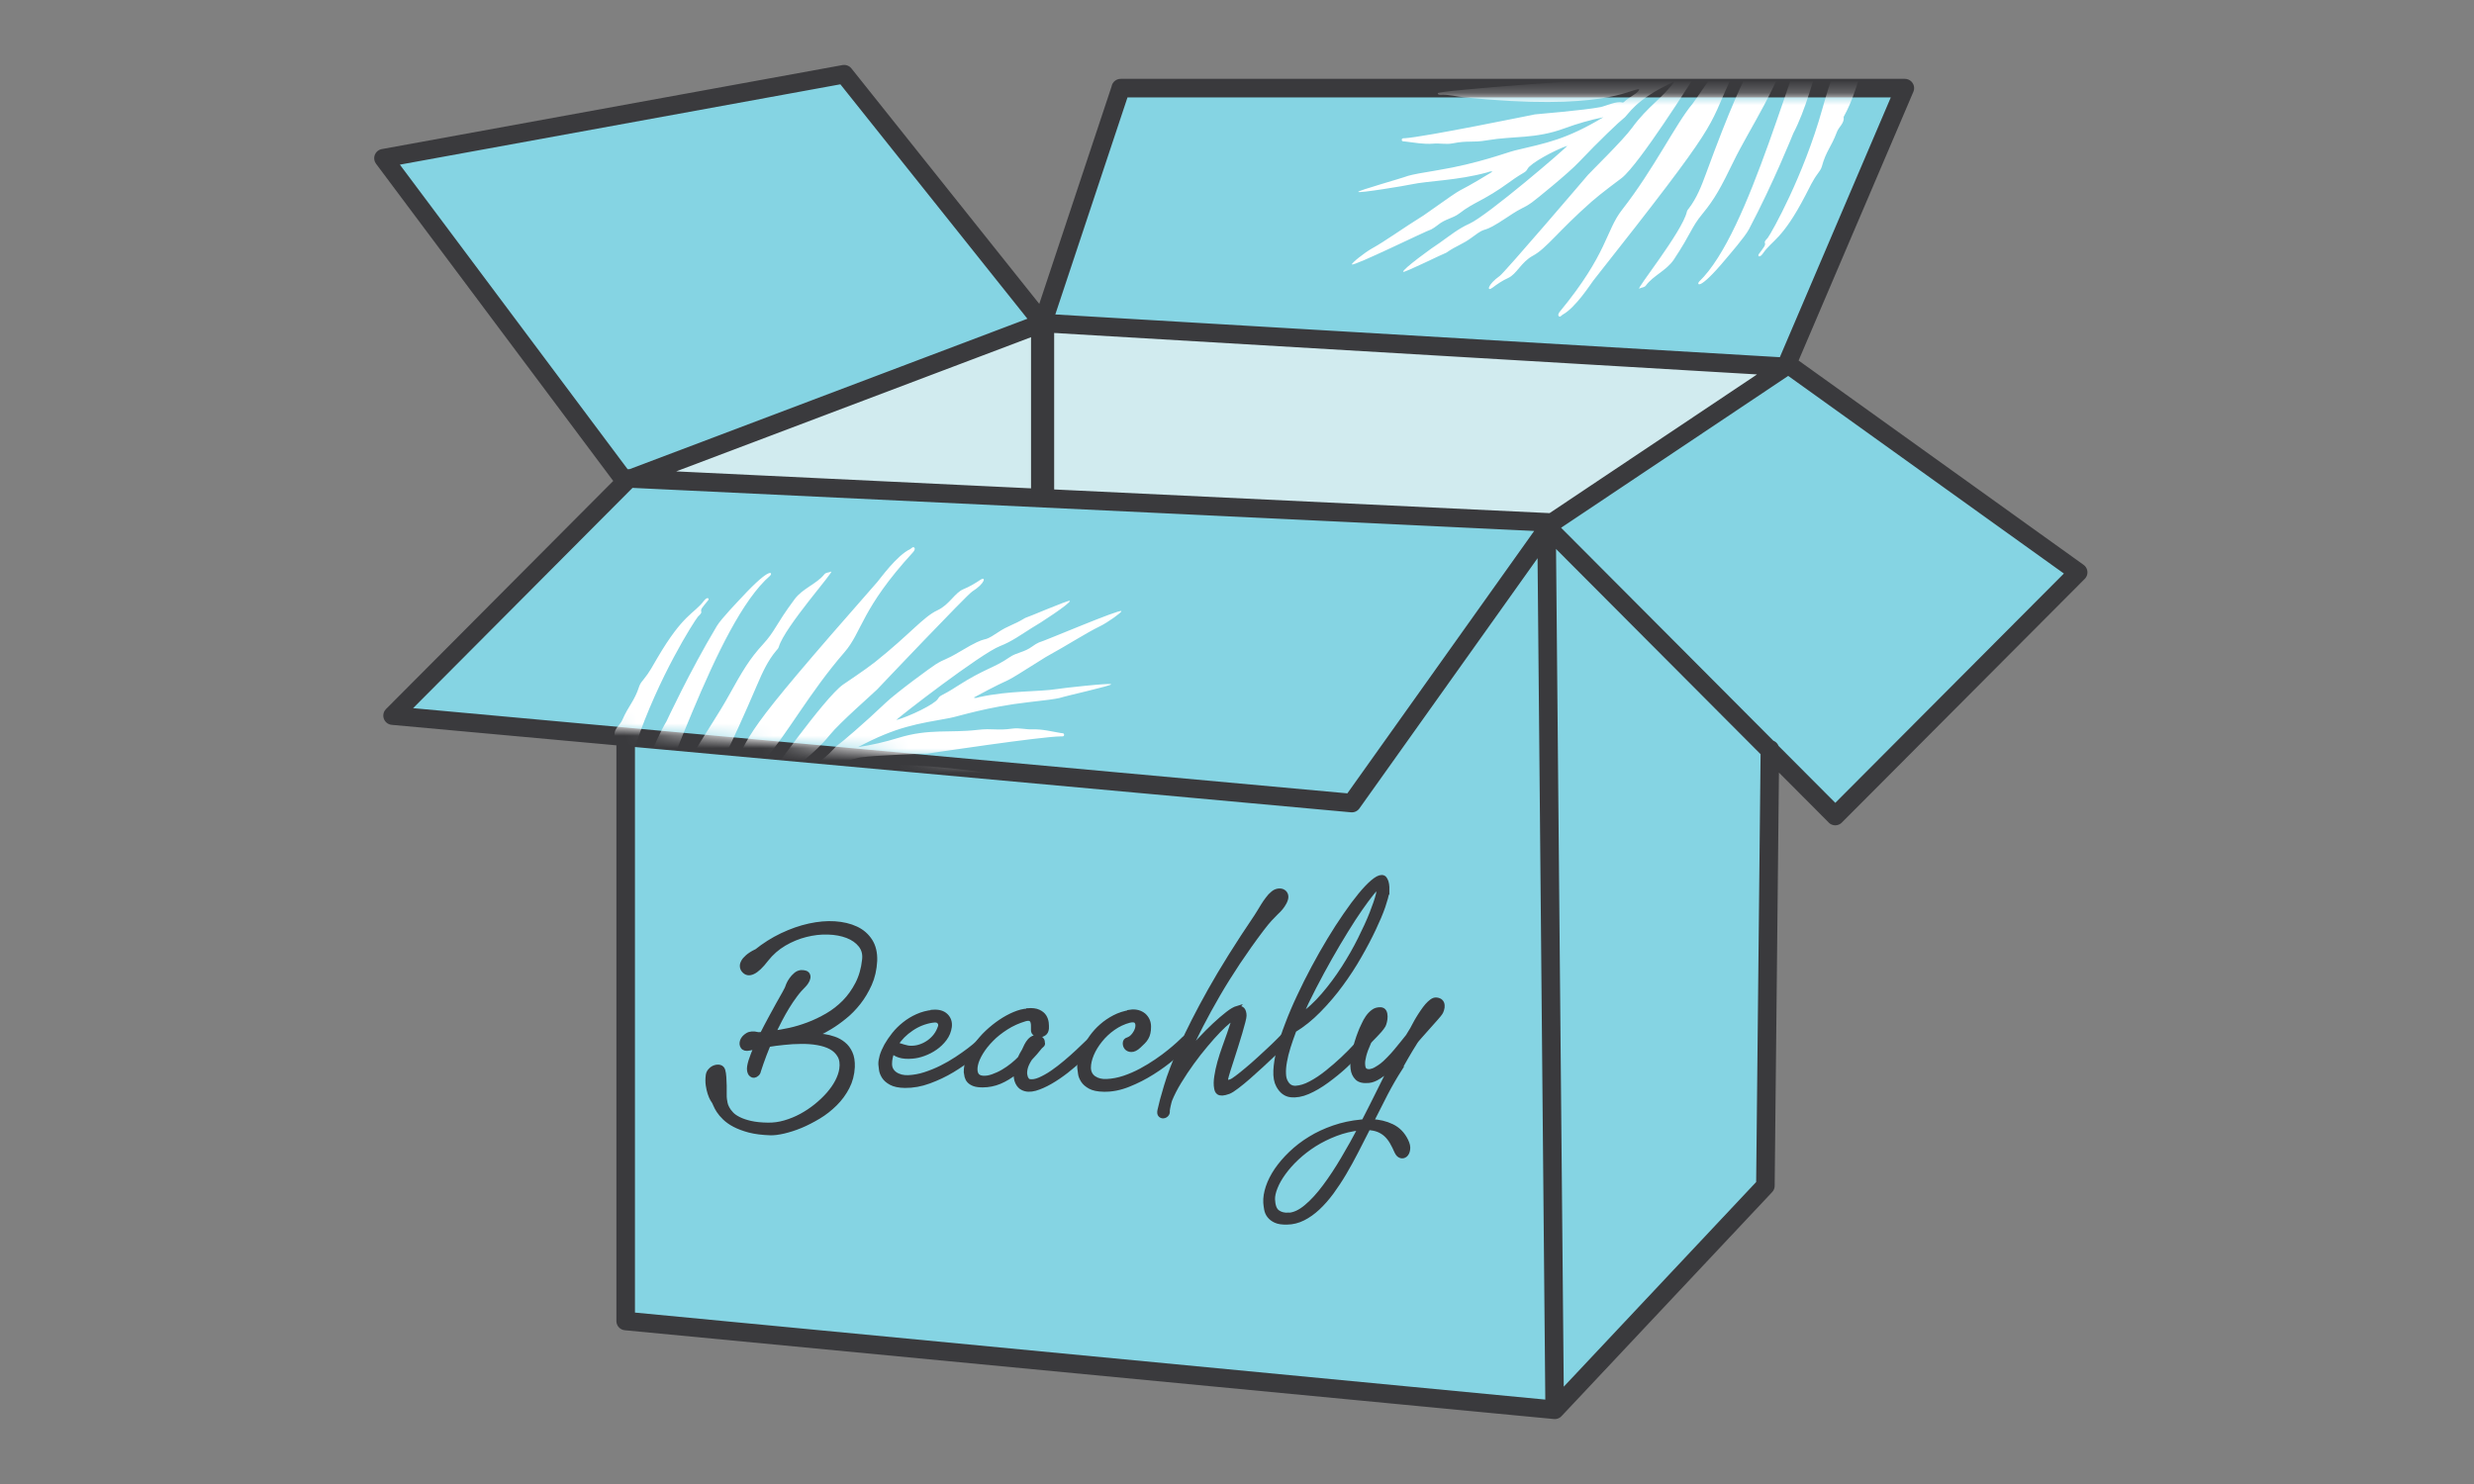 <svg width="200" height="120" viewBox="0 0 200 120" fill="none" xmlns="http://www.w3.org/2000/svg">
<rect x="0" y="0" width="200" height="120" fill="#808080" stroke="none"/>
<path d="M84.284 26.113L144.36 29.663L125.431 42.251L50.508 38.887L84.284 26.113Z" fill="#D1EBEF"/>
<path d="M125.053 43.42L125.646 112.795L142.709 95.889L143.996 31.765L125.053 43.42Z" fill="#85D4E3"/>
<path d="M90.597 7.126H153.989L144.367 29.663L84.292 26.119L90.604 7.133L90.597 7.126ZM31 12.793L68.243 6L84.284 26.112L50.508 38.887L31 12.793ZM109.283 64.938L31.736 57.866L50.837 38.686L125.431 42.251L109.283 64.938ZM125.024 42.559L125.681 114L50.58 106.82V59.788M143.081 60.592L142.716 95.882L125.688 114M148.363 65.978L125.024 42.559L144.575 29.484L168 46.282L148.363 65.986V65.978Z" fill="#85D4E3"/>
<path d="M125.024 42.559L125.681 114L50.58 106.82V59.788M125.024 42.559L148.363 65.978V65.986L168 46.282L144.575 29.484L125.024 42.559ZM143.081 60.592L142.716 95.882L125.688 114M90.597 7.126H153.989L144.367 29.663L84.292 26.119L90.604 7.133L90.597 7.126ZM31 12.793L68.243 6L84.284 26.112L50.508 38.887L31 12.793ZM109.283 64.938L31.736 57.866L50.837 38.686L125.431 42.251L109.283 64.938Z" stroke="#3A3A3D" stroke-width="1.5" stroke-linecap="round" stroke-linejoin="round"/>
<path d="M61.11 76.953C61.774 76.415 62.482 75.97 63.218 75.619C63.962 75.267 64.698 75.009 65.42 74.851C66.142 74.693 66.835 74.629 67.486 74.672C68.136 74.715 68.708 74.851 69.202 75.081C69.695 75.31 70.081 75.647 70.36 76.085C70.638 76.522 70.76 77.06 70.739 77.692C70.703 78.387 70.56 79.019 70.31 79.578C70.059 80.137 69.759 80.639 69.409 81.084C69.059 81.529 68.68 81.916 68.265 82.246C67.858 82.576 67.472 82.849 67.114 83.064C66.757 83.279 66.457 83.444 66.206 83.559C65.956 83.674 65.813 83.738 65.778 83.745H66.035C66.199 83.745 66.399 83.76 66.642 83.796C66.885 83.831 67.143 83.889 67.422 83.989C67.701 84.082 67.958 84.226 68.187 84.412C68.422 84.599 68.608 84.843 68.744 85.144C68.887 85.445 68.944 85.825 68.93 86.284C68.901 86.88 68.758 87.425 68.501 87.92C68.244 88.415 67.915 88.867 67.515 89.261C67.114 89.656 66.678 90.007 66.185 90.301C65.692 90.595 65.213 90.846 64.727 91.047C64.241 91.248 63.783 91.391 63.354 91.492C62.918 91.592 62.561 91.635 62.282 91.628C61.624 91.607 61.059 91.535 60.581 91.413C60.102 91.284 59.701 91.133 59.373 90.961C59.044 90.789 58.779 90.595 58.572 90.394C58.365 90.194 58.207 90.007 58.093 89.828C57.979 89.648 57.893 89.498 57.843 89.369C57.786 89.24 57.75 89.161 57.736 89.132C57.7 89.089 57.65 89.003 57.578 88.881C57.507 88.759 57.442 88.601 57.378 88.408C57.314 88.214 57.264 87.999 57.228 87.755C57.192 87.511 57.192 87.246 57.228 86.951C57.249 86.794 57.314 86.657 57.428 86.543C57.542 86.421 57.664 86.342 57.807 86.299C57.95 86.256 58.079 86.249 58.2 86.284C58.329 86.32 58.415 86.414 58.458 86.557C58.5 86.701 58.529 86.887 58.543 87.109C58.558 87.332 58.565 87.561 58.572 87.798C58.572 88.035 58.572 88.25 58.572 88.451C58.572 88.651 58.572 88.802 58.593 88.903C58.6 88.974 58.622 89.075 58.643 89.197C58.665 89.319 58.715 89.455 58.794 89.606C58.872 89.756 58.979 89.907 59.13 90.064C59.272 90.222 59.473 90.359 59.73 90.488C59.987 90.617 60.302 90.724 60.681 90.811C61.059 90.897 61.524 90.947 62.068 90.954C62.525 90.961 62.983 90.904 63.447 90.767C63.912 90.631 64.355 90.452 64.777 90.222C65.198 89.993 65.599 89.727 65.971 89.426C66.342 89.125 66.678 88.809 66.971 88.472C67.264 88.135 67.5 87.798 67.679 87.454C67.858 87.109 67.972 86.779 68.022 86.457C68.087 86.019 68.036 85.653 67.872 85.366C67.708 85.079 67.472 84.85 67.164 84.685C66.857 84.52 66.492 84.405 66.071 84.334C65.649 84.262 65.213 84.233 64.748 84.24C64.291 84.24 63.833 84.269 63.376 84.319C62.918 84.362 62.504 84.42 62.117 84.484C61.882 85.058 61.696 85.546 61.56 85.94C61.424 86.335 61.353 86.55 61.338 86.6C61.324 86.701 61.274 86.787 61.203 86.851C61.131 86.923 61.052 86.959 60.974 86.973C60.888 86.987 60.809 86.959 60.731 86.894C60.645 86.83 60.595 86.715 60.566 86.55C60.538 86.378 60.581 86.12 60.681 85.79C60.788 85.46 60.931 85.087 61.11 84.671L60.574 84.778C60.309 84.836 60.13 84.785 60.037 84.642C59.944 84.499 59.937 84.334 60.002 84.154C60.073 83.975 60.209 83.824 60.416 83.695C60.623 83.566 60.902 83.544 61.238 83.623C61.245 83.645 61.367 83.645 61.61 83.623C61.824 83.193 62.053 82.77 62.282 82.34C62.511 81.916 62.718 81.529 62.918 81.177C63.111 80.833 63.276 80.539 63.404 80.317C63.533 80.087 63.597 79.958 63.611 79.922C63.633 79.858 63.669 79.757 63.726 79.621C63.783 79.485 63.862 79.341 63.962 79.205C64.062 79.061 64.176 78.932 64.312 78.818C64.441 78.703 64.591 78.638 64.755 78.617C65.02 78.617 65.191 78.66 65.263 78.753C65.334 78.846 65.363 78.947 65.341 79.069C65.32 79.191 65.27 79.305 65.191 79.42C65.113 79.535 65.048 79.614 65.005 79.657C64.762 79.894 64.519 80.166 64.298 80.467C64.069 80.769 63.855 81.091 63.647 81.428C63.44 81.766 63.247 82.117 63.061 82.469C62.875 82.827 62.697 83.179 62.532 83.523C62.918 83.466 63.347 83.387 63.84 83.286C64.326 83.179 64.827 83.028 65.341 82.834C65.856 82.641 66.364 82.397 66.871 82.103C67.379 81.809 67.836 81.45 68.251 81.034C68.665 80.611 69.016 80.123 69.309 79.556C69.602 78.99 69.788 78.344 69.866 77.613C69.924 77.146 69.816 76.752 69.559 76.429C69.302 76.106 68.944 75.855 68.494 75.683C68.044 75.511 67.522 75.411 66.936 75.396C66.349 75.375 65.756 75.447 65.148 75.597C64.548 75.748 63.969 75.984 63.404 76.314C62.847 76.644 62.361 77.067 61.96 77.577C61.538 78.129 61.174 78.473 60.867 78.61C60.559 78.753 60.309 78.703 60.116 78.466C60.044 78.387 60.002 78.287 59.987 78.165C59.973 78.043 60.002 77.921 60.073 77.785C60.137 77.656 60.259 77.512 60.423 77.369C60.588 77.225 60.816 77.075 61.11 76.931V76.953Z" fill="#3A3A3D" stroke="#3A3A3D" stroke-width="0.35" stroke-miterlimit="10"/>
<path d="M75.406 81.823C75.871 81.787 76.228 81.888 76.471 82.124C76.715 82.361 76.814 82.662 76.772 83.028C76.722 83.387 76.593 83.709 76.379 83.996C76.164 84.283 75.907 84.534 75.614 84.735C75.32 84.943 75.006 85.101 74.67 85.223C74.341 85.345 74.027 85.409 73.748 85.431C73.326 85.467 72.983 85.438 72.711 85.352C72.44 85.266 72.254 85.144 72.154 85.008C72.011 85.352 71.939 85.689 71.939 86.012C71.939 86.206 71.975 86.371 72.054 86.507C72.132 86.643 72.24 86.758 72.375 86.851C72.511 86.944 72.668 87.009 72.847 87.059C73.026 87.102 73.212 87.124 73.412 87.117C73.869 87.095 74.327 87.016 74.784 86.865C75.242 86.715 75.685 86.535 76.114 86.32C76.543 86.105 76.943 85.876 77.322 85.624C77.701 85.374 78.03 85.144 78.323 84.922C78.609 84.699 78.845 84.513 79.016 84.355C79.195 84.197 79.302 84.097 79.338 84.061C79.474 83.925 79.595 83.838 79.703 83.817C79.81 83.788 79.888 83.796 79.938 83.846C79.988 83.889 80.003 83.968 79.988 84.068C79.967 84.168 79.903 84.276 79.781 84.398C79.488 84.692 79.102 85.036 78.616 85.424C78.13 85.811 77.587 86.191 76.993 86.55C76.4 86.909 75.771 87.203 75.113 87.446C74.456 87.69 73.798 87.805 73.154 87.798C72.668 87.791 72.297 87.712 72.032 87.568C71.768 87.425 71.575 87.26 71.453 87.066C71.332 86.873 71.253 86.679 71.232 86.492C71.21 86.306 71.196 86.155 71.182 86.055C71.174 85.883 71.21 85.66 71.282 85.395C71.36 85.13 71.482 84.85 71.646 84.549C71.811 84.255 72.018 83.953 72.261 83.645C72.504 83.336 72.79 83.057 73.105 82.806C73.419 82.555 73.769 82.339 74.155 82.167C74.541 81.995 74.963 81.88 75.406 81.837V81.823ZM75.363 82.526C74.763 82.619 74.198 82.841 73.683 83.193C73.162 83.544 72.747 83.96 72.44 84.448C72.518 84.47 72.611 84.491 72.711 84.527C72.811 84.556 72.919 84.592 73.033 84.627C73.147 84.663 73.262 84.692 73.383 84.714C73.505 84.735 73.626 84.742 73.755 84.735C73.998 84.728 74.241 84.678 74.47 84.592C74.706 84.506 74.913 84.391 75.113 84.247C75.306 84.104 75.485 83.932 75.642 83.724C75.799 83.516 75.914 83.279 76 83.021C76.043 82.885 76.021 82.755 75.921 82.633C75.821 82.512 75.635 82.476 75.378 82.526H75.363Z" fill="#3A3A3D" stroke="#3A3A3D" stroke-width="0.35" stroke-miterlimit="10"/>
<path d="M83.076 81.701C83.448 81.672 83.741 81.708 83.955 81.809C84.17 81.909 84.327 82.038 84.427 82.196C84.527 82.354 84.584 82.526 84.606 82.705C84.627 82.885 84.627 83.042 84.62 83.179C84.599 83.365 84.534 83.494 84.42 83.573C84.306 83.659 84.184 83.695 84.048 83.695C83.912 83.695 83.798 83.659 83.684 83.595C83.569 83.53 83.519 83.43 83.519 83.301C83.519 83.229 83.519 83.128 83.519 83.007C83.519 82.885 83.519 82.77 83.484 82.655C83.455 82.547 83.398 82.461 83.305 82.411C83.212 82.361 83.069 82.354 82.869 82.411C82.311 82.576 81.804 82.806 81.346 83.1C80.889 83.394 80.481 83.709 80.145 84.061C79.802 84.405 79.523 84.764 79.309 85.115C79.094 85.474 78.951 85.797 78.887 86.098C78.823 86.392 78.83 86.643 78.916 86.837C79.001 87.03 79.18 87.138 79.445 87.159C79.688 87.181 79.959 87.138 80.245 87.038C80.531 86.937 80.817 86.808 81.096 86.643C81.375 86.478 81.632 86.299 81.868 86.105C82.104 85.911 82.297 85.739 82.44 85.582C82.526 85.388 82.633 85.18 82.769 84.965C82.826 84.835 82.89 84.692 82.969 84.541C83.047 84.384 83.14 84.254 83.24 84.14C83.348 84.025 83.462 83.946 83.605 83.896C83.741 83.846 83.898 83.86 84.07 83.946C84.163 83.989 84.22 84.046 84.255 84.111C84.284 84.176 84.298 84.24 84.291 84.305C84.327 84.398 84.306 84.47 84.234 84.527L84.098 84.649C83.827 84.993 83.555 85.309 83.276 85.596C83.097 85.868 82.976 86.12 82.919 86.335C82.862 86.557 82.847 86.743 82.869 86.894C82.89 87.052 82.933 87.174 83.005 87.274C83.069 87.368 83.14 87.425 83.219 87.432C83.455 87.475 83.734 87.432 84.062 87.289C84.384 87.145 84.727 86.959 85.078 86.715C85.435 86.471 85.785 86.198 86.143 85.897C86.5 85.596 86.822 85.309 87.115 85.036C87.408 84.764 87.651 84.527 87.858 84.326C88.066 84.125 88.194 84.004 88.244 83.968C88.409 83.846 88.552 83.81 88.666 83.846C88.788 83.882 88.795 84.004 88.709 84.204C88.666 84.298 88.523 84.47 88.287 84.728C88.051 84.986 87.751 85.273 87.401 85.603C87.043 85.933 86.65 86.263 86.221 86.607C85.785 86.944 85.356 87.238 84.92 87.489C84.484 87.74 84.077 87.92 83.684 88.035C83.29 88.142 82.962 88.128 82.683 87.992C82.504 87.913 82.354 87.755 82.247 87.532C82.14 87.31 82.097 87.03 82.125 86.686C81.689 87.03 81.253 87.296 80.81 87.482C80.374 87.662 79.916 87.755 79.445 87.755C79.151 87.755 78.923 87.726 78.744 87.662C78.573 87.597 78.437 87.511 78.344 87.41C78.251 87.31 78.186 87.188 78.151 87.059C78.122 86.93 78.101 86.815 78.086 86.7C78.079 86.356 78.151 85.99 78.301 85.61C78.451 85.23 78.651 84.857 78.909 84.498C79.166 84.14 79.459 83.796 79.802 83.473C80.145 83.15 80.503 82.863 80.874 82.612C81.246 82.361 81.625 82.153 82.004 81.995C82.383 81.837 82.733 81.744 83.062 81.73L83.076 81.701Z" fill="#3A3A3D" stroke="#3A3A3D" stroke-width="0.35" stroke-miterlimit="10"/>
<path d="M91.347 81.823C91.576 81.787 91.784 81.794 91.977 81.844C92.17 81.895 92.327 81.981 92.463 82.088C92.591 82.203 92.699 82.34 92.77 82.497C92.841 82.655 92.877 82.827 92.877 83.014C92.877 83.215 92.863 83.387 92.827 83.53C92.799 83.674 92.742 83.803 92.677 83.918C92.606 84.039 92.527 84.147 92.427 84.247C92.327 84.348 92.213 84.455 92.084 84.577C91.848 84.8 91.641 84.9 91.455 84.893C91.269 84.886 91.14 84.821 91.054 84.714C90.969 84.606 90.933 84.477 90.94 84.334C90.947 84.19 91.026 84.097 91.176 84.054C91.369 83.989 91.533 83.86 91.676 83.666C91.819 83.473 91.912 83.279 91.948 83.085C91.984 82.892 91.962 82.734 91.869 82.612C91.776 82.49 91.591 82.461 91.312 82.526C90.847 82.648 90.411 82.849 90.004 83.136C89.596 83.422 89.246 83.752 88.953 84.118C88.66 84.484 88.424 84.864 88.259 85.259C88.095 85.653 88.016 86.012 88.016 86.342C88.023 86.715 88.174 86.995 88.452 87.181C88.731 87.368 89.074 87.446 89.475 87.425C89.932 87.403 90.397 87.317 90.869 87.159C91.34 87.002 91.798 86.801 92.241 86.564C92.684 86.328 93.099 86.069 93.492 85.804C93.885 85.538 94.228 85.28 94.529 85.036C94.829 84.793 95.072 84.585 95.258 84.412C95.444 84.24 95.558 84.133 95.594 84.097C95.722 83.96 95.837 83.874 95.944 83.853C96.051 83.824 96.123 83.831 96.18 83.882C96.237 83.932 96.244 84.004 96.23 84.104C96.216 84.204 96.144 84.312 96.023 84.434C95.73 84.728 95.336 85.087 94.836 85.51C94.336 85.933 93.778 86.342 93.163 86.729C92.549 87.117 91.905 87.446 91.219 87.719C90.54 87.992 89.875 88.121 89.232 88.106C88.746 88.099 88.374 88.02 88.116 87.877C87.859 87.733 87.666 87.568 87.544 87.375C87.423 87.181 87.344 86.995 87.323 86.808C87.294 86.622 87.28 86.478 87.266 86.378C87.244 86.198 87.266 85.969 87.337 85.689C87.402 85.417 87.509 85.123 87.659 84.814C87.809 84.506 88.002 84.183 88.231 83.86C88.467 83.537 88.731 83.236 89.046 82.963C89.353 82.691 89.703 82.454 90.089 82.253C90.475 82.052 90.897 81.916 91.355 81.844L91.347 81.823Z" fill="#3A3A3D" stroke="#3A3A3D" stroke-width="0.35" stroke-miterlimit="10"/>
<path d="M100.011 81.536C100.211 81.493 100.361 81.522 100.454 81.629C100.547 81.737 100.597 81.909 100.597 82.139C100.597 82.21 100.568 82.375 100.504 82.619C100.44 82.863 100.361 83.157 100.261 83.494C100.161 83.831 100.054 84.19 99.932 84.57C99.811 84.95 99.696 85.309 99.589 85.646C99.482 85.983 99.382 86.284 99.303 86.535C99.225 86.794 99.174 86.959 99.153 87.045C99.117 87.174 99.103 87.274 99.103 87.339C99.103 87.411 99.124 87.454 99.167 87.475C99.203 87.497 99.246 87.504 99.296 87.497C99.346 87.49 99.403 87.475 99.468 87.454C99.589 87.418 99.768 87.31 100.004 87.124C100.247 86.944 100.518 86.722 100.826 86.464C101.133 86.206 101.448 85.933 101.776 85.632C102.105 85.338 102.413 85.051 102.691 84.785C102.97 84.52 103.213 84.29 103.413 84.082C103.614 83.882 103.742 83.752 103.799 83.688C103.885 83.595 103.964 83.544 104.05 83.537C104.135 83.53 104.207 83.552 104.257 83.602C104.307 83.652 104.328 83.731 104.314 83.831C104.3 83.932 104.236 84.039 104.114 84.147C104.071 84.183 103.942 84.305 103.728 84.506C103.521 84.707 103.263 84.95 102.963 85.237C102.663 85.524 102.334 85.833 101.977 86.162C101.619 86.493 101.276 86.801 100.94 87.095C100.604 87.389 100.29 87.647 100.004 87.862C99.718 88.085 99.496 88.221 99.339 88.286C99.117 88.365 98.946 88.408 98.817 88.415C98.688 88.415 98.595 88.4 98.524 88.357C98.46 88.314 98.409 88.264 98.381 88.192C98.352 88.121 98.338 88.056 98.324 87.977C98.274 87.719 98.281 87.411 98.338 87.045C98.395 86.679 98.474 86.292 98.588 85.89C98.703 85.488 98.831 85.087 98.974 84.692C99.117 84.298 99.246 83.932 99.36 83.609C99.475 83.286 99.568 83.014 99.632 82.799C99.696 82.583 99.718 82.461 99.696 82.418C99.653 82.375 99.517 82.433 99.31 82.605C99.096 82.777 98.831 83.021 98.517 83.344C98.202 83.666 97.859 84.054 97.48 84.506C97.101 84.95 96.73 85.431 96.365 85.933C96.001 86.435 95.657 86.951 95.343 87.468C95.021 87.992 94.771 88.487 94.578 88.96C94.535 89.118 94.492 89.261 94.464 89.405C94.435 89.548 94.406 89.677 94.392 89.806C94.413 89.943 94.378 90.05 94.306 90.129C94.235 90.208 94.142 90.251 94.049 90.258C93.956 90.265 93.87 90.237 93.799 90.165C93.727 90.093 93.706 89.971 93.742 89.792C93.842 89.326 94.013 88.666 94.271 87.819C94.521 86.966 94.928 85.904 95.5 84.62C96.072 83.344 96.837 81.83 97.809 80.094C98.781 78.359 100.032 76.357 101.562 74.098C101.619 74.019 101.691 73.897 101.791 73.732C101.884 73.574 101.991 73.402 102.105 73.216C102.22 73.036 102.341 72.85 102.477 72.678C102.606 72.498 102.741 72.355 102.877 72.247C103.02 72.118 103.178 72.047 103.342 72.025C103.506 72.004 103.642 72.032 103.757 72.104C103.871 72.176 103.942 72.283 103.971 72.427C104 72.57 103.957 72.749 103.849 72.965C103.757 73.137 103.656 73.287 103.549 73.417C103.442 73.546 103.313 73.682 103.163 73.818C103.02 73.962 102.849 74.134 102.663 74.335C102.477 74.535 102.263 74.801 102.012 75.131C101.326 76.035 100.69 76.938 100.089 77.835C99.496 78.732 98.946 79.607 98.452 80.46C97.959 81.314 97.502 82.139 97.094 82.935C96.687 83.731 96.322 84.477 96.001 85.187C96.301 84.828 96.644 84.448 97.023 84.039C97.402 83.63 97.788 83.25 98.166 82.892C98.545 82.533 98.903 82.232 99.232 81.974C99.56 81.715 99.832 81.565 100.032 81.507L100.011 81.536Z" fill="#3A3A3D" stroke="#3A3A3D" stroke-width="0.35" stroke-miterlimit="10"/>
<path d="M112.121 72.169C112.1 72.398 112 72.771 111.821 73.295C111.642 73.818 111.385 74.421 111.063 75.102C110.741 75.784 110.355 76.522 109.905 77.304C109.462 78.086 108.961 78.854 108.411 79.6C107.861 80.353 107.267 81.048 106.624 81.701C105.988 82.354 105.323 82.885 104.63 83.308C104.451 83.781 104.294 84.233 104.158 84.663C104.022 85.094 103.929 85.488 103.865 85.847C103.8 86.206 103.772 86.528 103.786 86.815C103.793 87.102 103.85 87.332 103.965 87.518C104.143 87.841 104.415 87.992 104.765 87.97C105.116 87.949 105.509 87.834 105.938 87.604C106.367 87.382 106.81 87.088 107.267 86.722C107.725 86.356 108.161 85.983 108.561 85.603C108.961 85.223 109.312 84.871 109.605 84.549C109.898 84.226 110.098 83.982 110.198 83.832C110.234 83.767 110.284 83.738 110.355 83.753C110.427 83.76 110.484 83.788 110.534 83.839C110.584 83.889 110.62 83.953 110.634 84.04C110.656 84.126 110.634 84.204 110.57 84.283C110.463 84.427 110.241 84.678 109.912 85.037C109.583 85.395 109.197 85.782 108.747 86.198C108.297 86.615 107.803 87.016 107.274 87.403C106.745 87.791 106.231 88.092 105.73 88.307C105.23 88.522 104.765 88.601 104.344 88.551C103.922 88.501 103.579 88.243 103.329 87.776C103.164 87.475 103.093 87.073 103.114 86.571C103.136 86.069 103.228 85.503 103.393 84.864C103.557 84.226 103.779 83.544 104.065 82.806C104.344 82.067 104.665 81.314 105.03 80.546C105.387 79.772 105.78 78.997 106.195 78.222C106.61 77.448 107.031 76.702 107.467 75.984C107.896 75.274 108.325 74.607 108.754 73.99C109.176 73.374 109.576 72.836 109.948 72.384C110.32 71.932 110.656 71.573 110.963 71.315C111.27 71.057 111.506 70.928 111.699 70.928C111.799 70.928 111.878 70.964 111.935 71.035C111.992 71.107 112.042 71.207 112.078 71.322C112.114 71.444 112.135 71.573 112.143 71.724C112.143 71.874 112.143 72.025 112.143 72.169H112.121ZM111.399 71.781C111.306 71.788 111.135 71.946 110.884 72.255C110.634 72.563 110.334 72.972 109.977 73.481C109.619 73.99 109.233 74.593 108.811 75.274C108.39 75.956 107.961 76.68 107.525 77.448C107.089 78.215 106.667 79.004 106.245 79.815C105.823 80.625 105.444 81.414 105.108 82.182C105.766 81.723 106.388 81.149 106.981 80.46C107.575 79.772 108.118 79.033 108.618 78.258C109.112 77.484 109.555 76.709 109.941 75.934C110.327 75.16 110.649 74.464 110.892 73.84C111.135 73.216 111.306 72.721 111.399 72.341C111.492 71.961 111.492 71.774 111.399 71.788V71.781Z" fill="#3A3A3D" stroke="#3A3A3D" stroke-width="0.35" stroke-miterlimit="10"/>
<path d="M113.186 86.421C112.785 87.045 112.399 87.712 112.021 88.436C111.649 89.161 111.27 89.907 110.884 90.674C111.47 90.696 112.013 90.818 112.521 91.062C113.028 91.305 113.414 91.7 113.679 92.252C113.808 92.518 113.858 92.747 113.822 92.955C113.793 93.156 113.722 93.299 113.615 93.393C113.507 93.486 113.386 93.515 113.25 93.479C113.114 93.443 113 93.335 112.907 93.142C112.778 92.848 112.65 92.589 112.514 92.353C112.378 92.123 112.221 91.922 112.042 91.757C111.863 91.592 111.656 91.463 111.427 91.37C111.191 91.277 110.927 91.227 110.612 91.205C110.291 91.836 109.976 92.46 109.654 93.084C109.333 93.708 109.011 94.296 108.675 94.863C108.346 95.423 107.996 95.946 107.646 96.427C107.288 96.907 106.924 97.323 106.538 97.682C106.152 98.041 105.759 98.32 105.344 98.528C104.929 98.737 104.493 98.844 104.036 98.851C103.65 98.858 103.349 98.815 103.128 98.715C102.906 98.615 102.735 98.485 102.606 98.32C102.477 98.156 102.406 97.983 102.37 97.79C102.334 97.596 102.313 97.417 102.299 97.252C102.277 96.857 102.349 96.434 102.499 95.982C102.649 95.53 102.885 95.071 103.192 94.612C103.507 94.153 103.893 93.701 104.35 93.264C104.808 92.826 105.322 92.424 105.901 92.073C106.48 91.714 107.117 91.42 107.817 91.176C108.518 90.933 109.254 90.775 110.04 90.703L110.248 90.674C110.476 90.237 110.691 89.806 110.905 89.383C111.113 88.96 111.313 88.566 111.499 88.193C111.685 87.82 111.856 87.475 112.013 87.16C112.171 86.844 112.306 86.572 112.435 86.328C112.113 86.622 111.799 86.866 111.492 87.066C111.184 87.267 110.905 87.375 110.655 87.396C110.219 87.439 109.897 87.368 109.704 87.174C109.511 86.98 109.39 86.729 109.354 86.406C109.318 86.084 109.333 85.74 109.411 85.359C109.483 84.979 109.569 84.628 109.669 84.305C109.769 83.982 109.862 83.71 109.947 83.502C110.033 83.294 110.069 83.193 110.062 83.215C110.105 83.129 110.169 82.999 110.248 82.82C110.326 82.641 110.426 82.462 110.548 82.282C110.669 82.103 110.82 81.938 110.991 81.809C111.163 81.672 111.37 81.615 111.606 81.622C111.749 81.629 111.856 81.694 111.913 81.802C111.971 81.909 111.999 82.038 111.999 82.189C111.999 82.34 111.985 82.476 111.949 82.612C111.913 82.748 111.885 82.849 111.849 82.913C111.763 83.05 111.67 83.186 111.549 83.322C111.427 83.459 111.313 83.588 111.191 83.71C111.07 83.832 110.97 83.939 110.877 84.032C110.784 84.126 110.72 84.197 110.684 84.255C110.484 84.699 110.348 85.072 110.276 85.359C110.205 85.646 110.169 85.876 110.183 86.055C110.191 86.313 110.255 86.478 110.369 86.55C110.484 86.622 110.619 86.643 110.777 86.622C110.934 86.593 111.091 86.536 111.256 86.435C111.42 86.342 111.556 86.249 111.663 86.17C111.856 86.026 112.056 85.847 112.256 85.632C112.464 85.424 112.657 85.209 112.843 84.986C113.028 84.764 113.207 84.549 113.372 84.341C113.536 84.133 113.679 83.946 113.808 83.796C113.915 83.616 114.008 83.466 114.079 83.351C114.151 83.236 114.201 83.157 114.215 83.114C114.251 83.05 114.308 82.949 114.38 82.806C114.451 82.662 114.544 82.512 114.644 82.34C114.744 82.167 114.866 81.995 114.987 81.809C115.109 81.622 115.237 81.465 115.359 81.314C115.488 81.17 115.616 81.049 115.745 80.955C115.874 80.862 115.995 80.826 116.117 80.833C116.288 80.855 116.41 80.905 116.488 80.991C116.567 81.077 116.603 81.178 116.61 81.292C116.617 81.407 116.61 81.522 116.567 81.644C116.531 81.766 116.488 81.852 116.445 81.916C116.403 81.988 116.274 82.139 116.074 82.368C115.874 82.598 115.659 82.842 115.423 83.1C115.187 83.358 114.98 83.602 114.78 83.824C114.58 84.047 114.465 84.19 114.43 84.255C114.136 84.721 113.893 85.13 113.686 85.488C113.479 85.847 113.307 86.156 113.171 86.421H113.186ZM104.179 98.242C104.636 98.213 105.108 97.99 105.608 97.567C106.109 97.144 106.602 96.606 107.095 95.939C107.589 95.279 108.082 94.533 108.568 93.708C109.054 92.883 109.519 92.059 109.955 91.227C109.261 91.298 108.604 91.456 107.989 91.693C107.367 91.93 106.795 92.216 106.266 92.546C105.737 92.883 105.265 93.249 104.844 93.644C104.422 94.038 104.071 94.44 103.778 94.842C103.485 95.243 103.264 95.631 103.114 96.011C102.963 96.384 102.892 96.707 102.899 96.986C102.921 97.488 103.042 97.826 103.278 98.005C103.514 98.177 103.807 98.256 104.172 98.234L104.179 98.242Z" fill="#3A3A3D" stroke="#3A3A3D" stroke-width="0.35" stroke-miterlimit="10"/>
<path d="M84.284 26.113V39.569" stroke="#3A3A3D" stroke-width="1.87" stroke-linecap="round" stroke-linejoin="round"/>
<mask id="mask0_1585_8475" style="mask-type:luminance" maskUnits="userSpaceOnUse" x="85" y="7" width="68" height="22">
<path d="M152.981 7.8L143.938 28.96L85.199 25.496L91.082 7.8H152.981Z" fill="white"/>
</mask>
<g mask="url(#mask0_1585_8475)">
<path d="M151.779 -2.622C151.636 -3.274 151.307 -3.884 150.807 -4.329C150.307 -4.773 149.72 -5.534 149.091 -5.577C144.674 -5.928 133.736 -6.717 130.806 -6.552C129.819 -6.495 128.833 -6.402 127.846 -6.316C127.732 -6.308 127.532 -6.373 127.524 -6.208C127.51 -6.036 127.71 -6.043 127.839 -6.014L130.563 -5.641C133.615 -5.362 136.574 -4.02 145.06 -4.243C145.71 -4.257 149.356 -4.243 150.292 -4.192L150.335 -4.042C150.013 -3.805 149.792 -3.719 149.191 -3.195C147.726 -1.919 129.798 -4.013 125.001 -2.392C123.65 -1.94 129.004 -1.94 130.405 -1.718C138.955 -0.369 142.379 -0.692 147.004 -1.617C147.004 -1.524 145.96 -0.577 145.889 -0.513C143.759 1.395 135.967 -0.154 132.621 0.247C130.32 0.527 124.887 0.549 123.579 0.936C123.128 1.065 122.649 1.094 122.177 1.137C121.956 1.158 121.977 1.338 122.185 1.374C122.413 1.417 125.723 1.696 126.116 1.79C127.725 2.191 127.875 1.825 129.526 2.041C131.728 2.335 129.683 2.12 133.436 2.249C133.987 2.27 134.544 2.399 135.08 2.342C135.295 2.32 140.835 1.89 143.408 1.115C143.115 1.409 142.815 1.632 142.458 1.775C141.914 1.983 140.756 3.167 139.641 3.368C139.484 3.396 139.277 3.568 139.148 3.289C139.119 3.224 139.055 3.289 139.012 3.303C136.932 3.676 137.489 3.353 136.481 3.418C136.045 3.446 128.239 3.547 125.101 3.956C123.257 4.192 119.74 4.4 119.718 4.723C119.704 4.967 130.362 6.043 134.401 4.946C135.717 4.587 136.26 4.773 137.711 4.322C137.84 4.279 137.983 4.279 138.19 4.293C138.076 4.35 135.352 5.756 135.223 5.749C134.451 5.727 132.843 6.294 131.628 6.294C130.148 6.294 116.244 7.313 116.23 7.535C116.23 7.664 116.373 7.664 116.473 7.657C117.116 7.628 117.731 7.808 118.36 7.872C129.533 8.991 131.649 7.255 132.5 7.205C132.571 7.463 131.756 7.793 131.285 8.245C131.249 8.281 131.199 8.302 131.149 8.288C130.698 8.145 129.812 8.575 129.383 8.661C128.061 8.919 124.122 9.242 124.086 9.249C123.872 9.292 115.122 11.085 113.556 11.179C113.456 11.179 113.32 11.164 113.32 11.308C113.32 11.451 113.463 11.43 113.556 11.437C114.321 11.523 115.079 11.681 115.858 11.616C116.38 11.566 116.902 11.695 117.417 11.595C118.732 11.336 118.968 11.559 120.226 11.344C122.37 10.978 124.1 11.25 126.459 10.383C127.496 10.002 128.54 9.701 129.619 9.479C126.588 11.293 125.044 11.552 122.463 12.168C121.777 12.334 119.561 13.209 116.237 13.761C114.915 13.976 114.228 14.105 113.828 14.22C113.306 14.421 109.761 15.411 109.796 15.518C109.839 15.64 113.664 15.009 114.057 14.916C115.465 14.614 117.838 14.6 120.233 13.94C120.355 13.912 120.469 13.818 120.655 13.883C116.716 16.286 119.418 14.356 115.093 17.412C113.328 18.509 111.998 19.492 110.919 20.087C110.332 20.41 109.239 21.285 109.289 21.378C109.389 21.572 115.308 18.66 115.701 18.552C115.872 18.459 116.037 18.351 116.208 18.215C116.845 17.684 117.431 17.677 117.988 17.247C119.189 16.314 119.933 16.25 122.034 14.722C123.235 13.847 123.3 14.005 123.493 13.646C123.736 13.194 125.666 12.14 126.702 11.788C126.559 12.018 120.226 17.448 118.782 18.093C117.888 18.488 117.152 19.097 116.366 19.65C115.83 19.98 113.32 21.816 113.435 21.981C113.506 22.081 116.723 20.489 116.909 20.439C117.874 19.779 118.167 19.815 119.061 19.148C120.419 18.122 119.532 19.119 121.906 17.527C123.2 16.659 123.064 16.917 123.843 16.365C124.129 16.164 126.781 14.019 127.632 13.115C129.247 11.408 130.991 9.758 131.242 9.579C131.699 9.249 132.049 8.123 135.373 6.574C134.43 7.915 133.193 8.604 131.928 10.347C131.206 11.344 128.604 13.876 128.368 14.148C128.175 14.378 121.641 22.031 121.234 22.318C120.247 23.014 120.176 23.616 120.641 23.272C121.048 22.963 121.463 22.684 121.927 22.476C122.613 22.16 122.978 21.185 123.914 20.683C125.015 20.094 125.966 18.689 128.654 16.314C129.412 15.647 130.906 14.543 131.113 14.385C132.55 13.23 136.732 6.574 136.896 6.337C137.053 6.122 137.275 5.935 137.375 5.699C137.539 5.304 139.155 4.587 139.412 4.537C139.369 4.738 136.932 8.267 136.817 8.403C135.466 10.009 133.722 13.646 131.127 16.967C129.791 18.674 129.984 20.475 126.109 25.187C126.03 25.28 125.916 25.453 126.009 25.56C126.123 25.689 126.223 25.503 126.324 25.445C127.374 24.879 128.611 22.935 128.797 22.698C139.441 9.221 137.89 10.677 139.92 6.394C140.885 4.357 140.892 4.257 140.771 3.97C140.62 3.619 141.171 3.597 141.557 3.26C142.2 2.693 143.022 2.428 143.673 1.883C142.25 4.752 141.807 3.403 137.904 14.069C137.547 15.045 137.168 16.006 136.539 16.838C136.474 16.924 136.389 17.003 136.367 17.125C135.995 18.746 132.121 23.559 132.536 23.329C132.707 23.236 132.929 23.258 133.057 23.085C133.622 22.304 134.723 21.873 135.309 20.998C136.775 18.789 136.689 18.43 137.64 17.276C138.633 16.07 139.141 15.117 140.156 13.029C141.442 10.39 143.873 6.861 144.924 3.002C145.446 1.108 145.603 1.201 145.496 0.943C145.346 0.592 145.703 0.692 146.554 -0.197C146.84 -0.499 147.24 -0.678 147.461 -1.044C147.49 -1.094 147.54 -1.108 147.619 -1.087C144.802 4.845 141.507 18.775 137.361 22.77C137.161 22.963 137.261 23.645 139.512 20.948C139.755 20.654 141.064 19.155 141.378 18.552C143.373 14.787 144.967 10.791 144.974 10.777C146.89 7.126 147.89 0.247 149.256 -2.019C149.456 -2.356 148.698 -1.933 150.5 -3.217C150.6 -3.289 150.7 -3.36 150.807 -3.432C150.971 -3.195 151.136 -2.959 151.293 -2.722C150.464 0.169 148.67 3.984 147.311 8.833C145.789 14.256 143.244 18.767 142.922 19.212C142.829 19.348 142.629 19.485 142.672 19.621C142.736 19.843 142.651 19.915 142.179 20.553C142.072 20.704 142.243 20.891 142.515 20.496C143.265 19.399 144.08 19.406 145.96 15.784C146.268 15.188 146.546 14.579 146.954 14.033C147.083 13.861 147.218 13.675 147.276 13.474C147.626 12.19 148.026 11.932 148.498 10.669C148.655 10.246 149.12 9.966 149.041 9.45C150.442 6.983 151.386 2.177 151.886 -1.001C151.951 -1.402 151.936 -1.804 151.851 -2.206L151.772 -2.564L151.779 -2.622Z" fill="white"/>
</g>
<mask id="mask1_1585_8475" style="mask-type:luminance" maskUnits="userSpaceOnUse" x="33" y="39" width="91" height="26">
<path d="M123.972 42.897L108.761 64.271L33.016 57.357L50.901 39.404L123.972 42.897Z" fill="white"/>
</mask>
<g mask="url(#mask1_1585_8475)">
<path d="M46.233 71.516C46.341 72.19 46.648 72.821 47.127 73.302C47.606 73.782 48.164 74.586 48.8 74.665C53.268 75.253 64.341 76.644 67.329 76.637C68.337 76.637 69.337 76.587 70.345 76.558C70.467 76.558 70.66 76.63 70.681 76.465C70.703 76.293 70.502 76.286 70.374 76.25L67.629 75.719C64.541 75.274 61.603 73.747 52.974 73.517C52.31 73.503 48.607 73.28 47.656 73.187L47.62 73.037C47.963 72.814 48.192 72.735 48.828 72.24C50.387 71.021 68.487 74.112 73.448 72.728C74.842 72.341 69.402 72.061 67.993 71.753C59.38 69.924 55.884 70.067 51.13 70.755C51.13 70.655 52.252 69.758 52.324 69.694C54.59 67.872 62.425 69.866 65.842 69.637C68.194 69.479 73.712 69.744 75.07 69.421C75.535 69.314 76.021 69.314 76.5 69.292C76.729 69.285 76.715 69.099 76.5 69.056C76.264 68.998 72.919 68.539 72.533 68.417C70.917 67.922 70.746 68.288 69.087 67.972C66.864 67.556 68.93 67.879 65.127 67.556C64.569 67.506 64.012 67.341 63.461 67.37C63.24 67.384 57.592 67.521 54.933 68.166C55.248 67.879 55.562 67.671 55.934 67.549C56.499 67.363 57.735 66.23 58.879 66.079C59.044 66.057 59.265 65.892 59.38 66.179C59.408 66.244 59.472 66.179 59.523 66.179C61.66 65.914 61.074 66.208 62.096 66.201C62.539 66.201 70.474 66.509 73.683 66.265C75.571 66.122 79.152 66.1 79.188 65.778C79.216 65.534 68.444 63.87 64.283 64.759C62.925 65.053 62.389 64.838 60.888 65.211C60.752 65.247 60.616 65.24 60.402 65.211C60.523 65.154 63.361 63.877 63.49 63.891C64.276 63.956 65.935 63.461 67.171 63.533C68.672 63.619 82.855 63.325 82.884 63.095C82.884 62.959 82.748 62.959 82.641 62.959C81.99 62.959 81.368 62.736 80.732 62.636C69.445 60.9 67.2 62.55 66.328 62.557C66.271 62.292 67.114 62.005 67.615 61.567C67.657 61.531 67.7 61.51 67.757 61.531C68.208 61.696 69.13 61.309 69.566 61.245C70.924 61.058 74.942 60.936 74.977 60.936C75.199 60.907 84.177 59.552 85.779 59.545C85.879 59.545 86.015 59.573 86.022 59.423C86.022 59.272 85.886 59.294 85.786 59.279C85.014 59.15 84.249 58.949 83.463 58.978C82.934 58.999 82.405 58.842 81.876 58.913C80.525 59.1 80.296 58.87 79.009 59.021C76.815 59.279 75.07 58.906 72.626 59.666C71.553 59.996 70.474 60.248 69.366 60.413C72.54 58.727 74.127 58.547 76.779 58.06C77.487 57.931 79.781 57.156 83.191 56.776C84.549 56.625 85.25 56.532 85.664 56.439C86.208 56.259 89.861 55.449 89.832 55.334C89.796 55.205 85.872 55.643 85.471 55.714C84.02 55.951 81.611 55.829 79.145 56.374C79.023 56.403 78.895 56.482 78.716 56.41C82.841 54.179 79.996 55.994 84.549 53.125C86.401 52.106 87.802 51.181 88.931 50.636C89.546 50.335 90.704 49.51 90.654 49.417C90.561 49.216 84.392 51.855 83.992 51.949C83.813 52.028 83.641 52.135 83.463 52.264C82.791 52.766 82.19 52.745 81.604 53.154C80.332 54.036 79.581 54.065 77.358 55.499C76.093 56.324 76.035 56.159 75.821 56.511C75.549 56.955 73.533 57.923 72.461 58.225C72.626 57.995 79.338 52.816 80.846 52.243C81.776 51.884 82.562 51.31 83.384 50.794C83.949 50.485 86.594 48.757 86.486 48.585C86.422 48.484 83.07 49.926 82.876 49.969C81.854 50.593 81.568 50.536 80.625 51.167C79.188 52.135 80.146 51.167 77.651 52.659C76.293 53.469 76.443 53.218 75.621 53.735C75.32 53.921 72.511 55.965 71.596 56.833C69.866 58.483 68.001 60.068 67.743 60.233C67.264 60.549 66.85 61.675 63.39 63.066C64.419 61.754 65.713 61.123 67.093 59.415C67.879 58.44 70.66 56.008 70.91 55.75C71.117 55.528 78.166 48.104 78.594 47.831C79.638 47.179 79.738 46.569 79.245 46.892C78.816 47.179 78.373 47.444 77.894 47.638C77.179 47.925 76.764 48.893 75.778 49.352C74.627 49.89 73.584 51.267 70.731 53.541C69.924 54.179 68.344 55.219 68.136 55.37C66.614 56.46 62.017 63.009 61.831 63.231C61.66 63.447 61.431 63.619 61.31 63.855C61.117 64.25 59.444 64.888 59.179 64.931C59.236 64.723 61.896 61.28 62.024 61.144C63.49 59.58 65.448 55.987 68.258 52.752C69.709 51.088 69.602 49.252 73.798 44.668C73.876 44.582 74.012 44.41 73.919 44.295C73.812 44.159 73.698 44.338 73.591 44.396C72.49 44.912 71.132 46.827 70.931 47.05C59.401 60.176 61.059 58.777 58.765 63.016C57.671 65.032 57.657 65.132 57.771 65.433C57.9 65.799 57.349 65.792 56.935 66.115C56.256 66.653 55.405 66.882 54.712 67.406C56.313 64.566 56.684 65.957 61.224 55.341C61.638 54.373 62.075 53.412 62.761 52.601C62.832 52.515 62.918 52.444 62.954 52.322C63.418 50.693 67.607 46.017 67.178 46.225C67 46.311 66.771 46.275 66.635 46.447C66.02 47.215 64.877 47.588 64.24 48.448C62.632 50.614 62.703 50.98 61.674 52.106C60.602 53.276 60.037 54.222 58.893 56.288C57.449 58.906 54.79 62.356 53.511 66.222C52.882 68.116 52.724 68.016 52.824 68.288C52.96 68.654 52.596 68.532 51.688 69.393C51.38 69.687 50.966 69.845 50.723 70.21C50.694 70.254 50.637 70.275 50.558 70.246C53.739 64.365 57.828 50.392 62.253 46.555C62.468 46.368 62.403 45.672 59.973 48.291C59.708 48.577 58.3 50.033 57.95 50.622C55.727 54.344 53.889 58.311 53.882 58.325C51.745 61.933 50.358 68.869 48.85 71.1C48.628 71.43 49.422 71.043 47.52 72.248C47.413 72.312 47.306 72.384 47.199 72.456C47.041 72.212 46.891 71.961 46.741 71.71C47.735 68.819 49.765 65.039 51.402 60.183C53.232 54.753 56.07 50.306 56.413 49.876C56.52 49.747 56.72 49.617 56.692 49.474C56.635 49.245 56.727 49.18 57.242 48.549C57.364 48.405 57.199 48.204 56.899 48.592C56.077 49.668 55.248 49.617 53.146 53.197C52.803 53.785 52.481 54.395 52.045 54.918C51.909 55.083 51.759 55.262 51.688 55.463C51.266 56.754 50.844 56.991 50.294 58.246C50.108 58.669 49.622 58.92 49.679 59.459C48.128 61.89 46.906 66.725 46.233 69.924C46.148 70.325 46.141 70.741 46.205 71.15L46.262 71.523L46.233 71.516Z" fill="white"/>
</g>
</svg>

